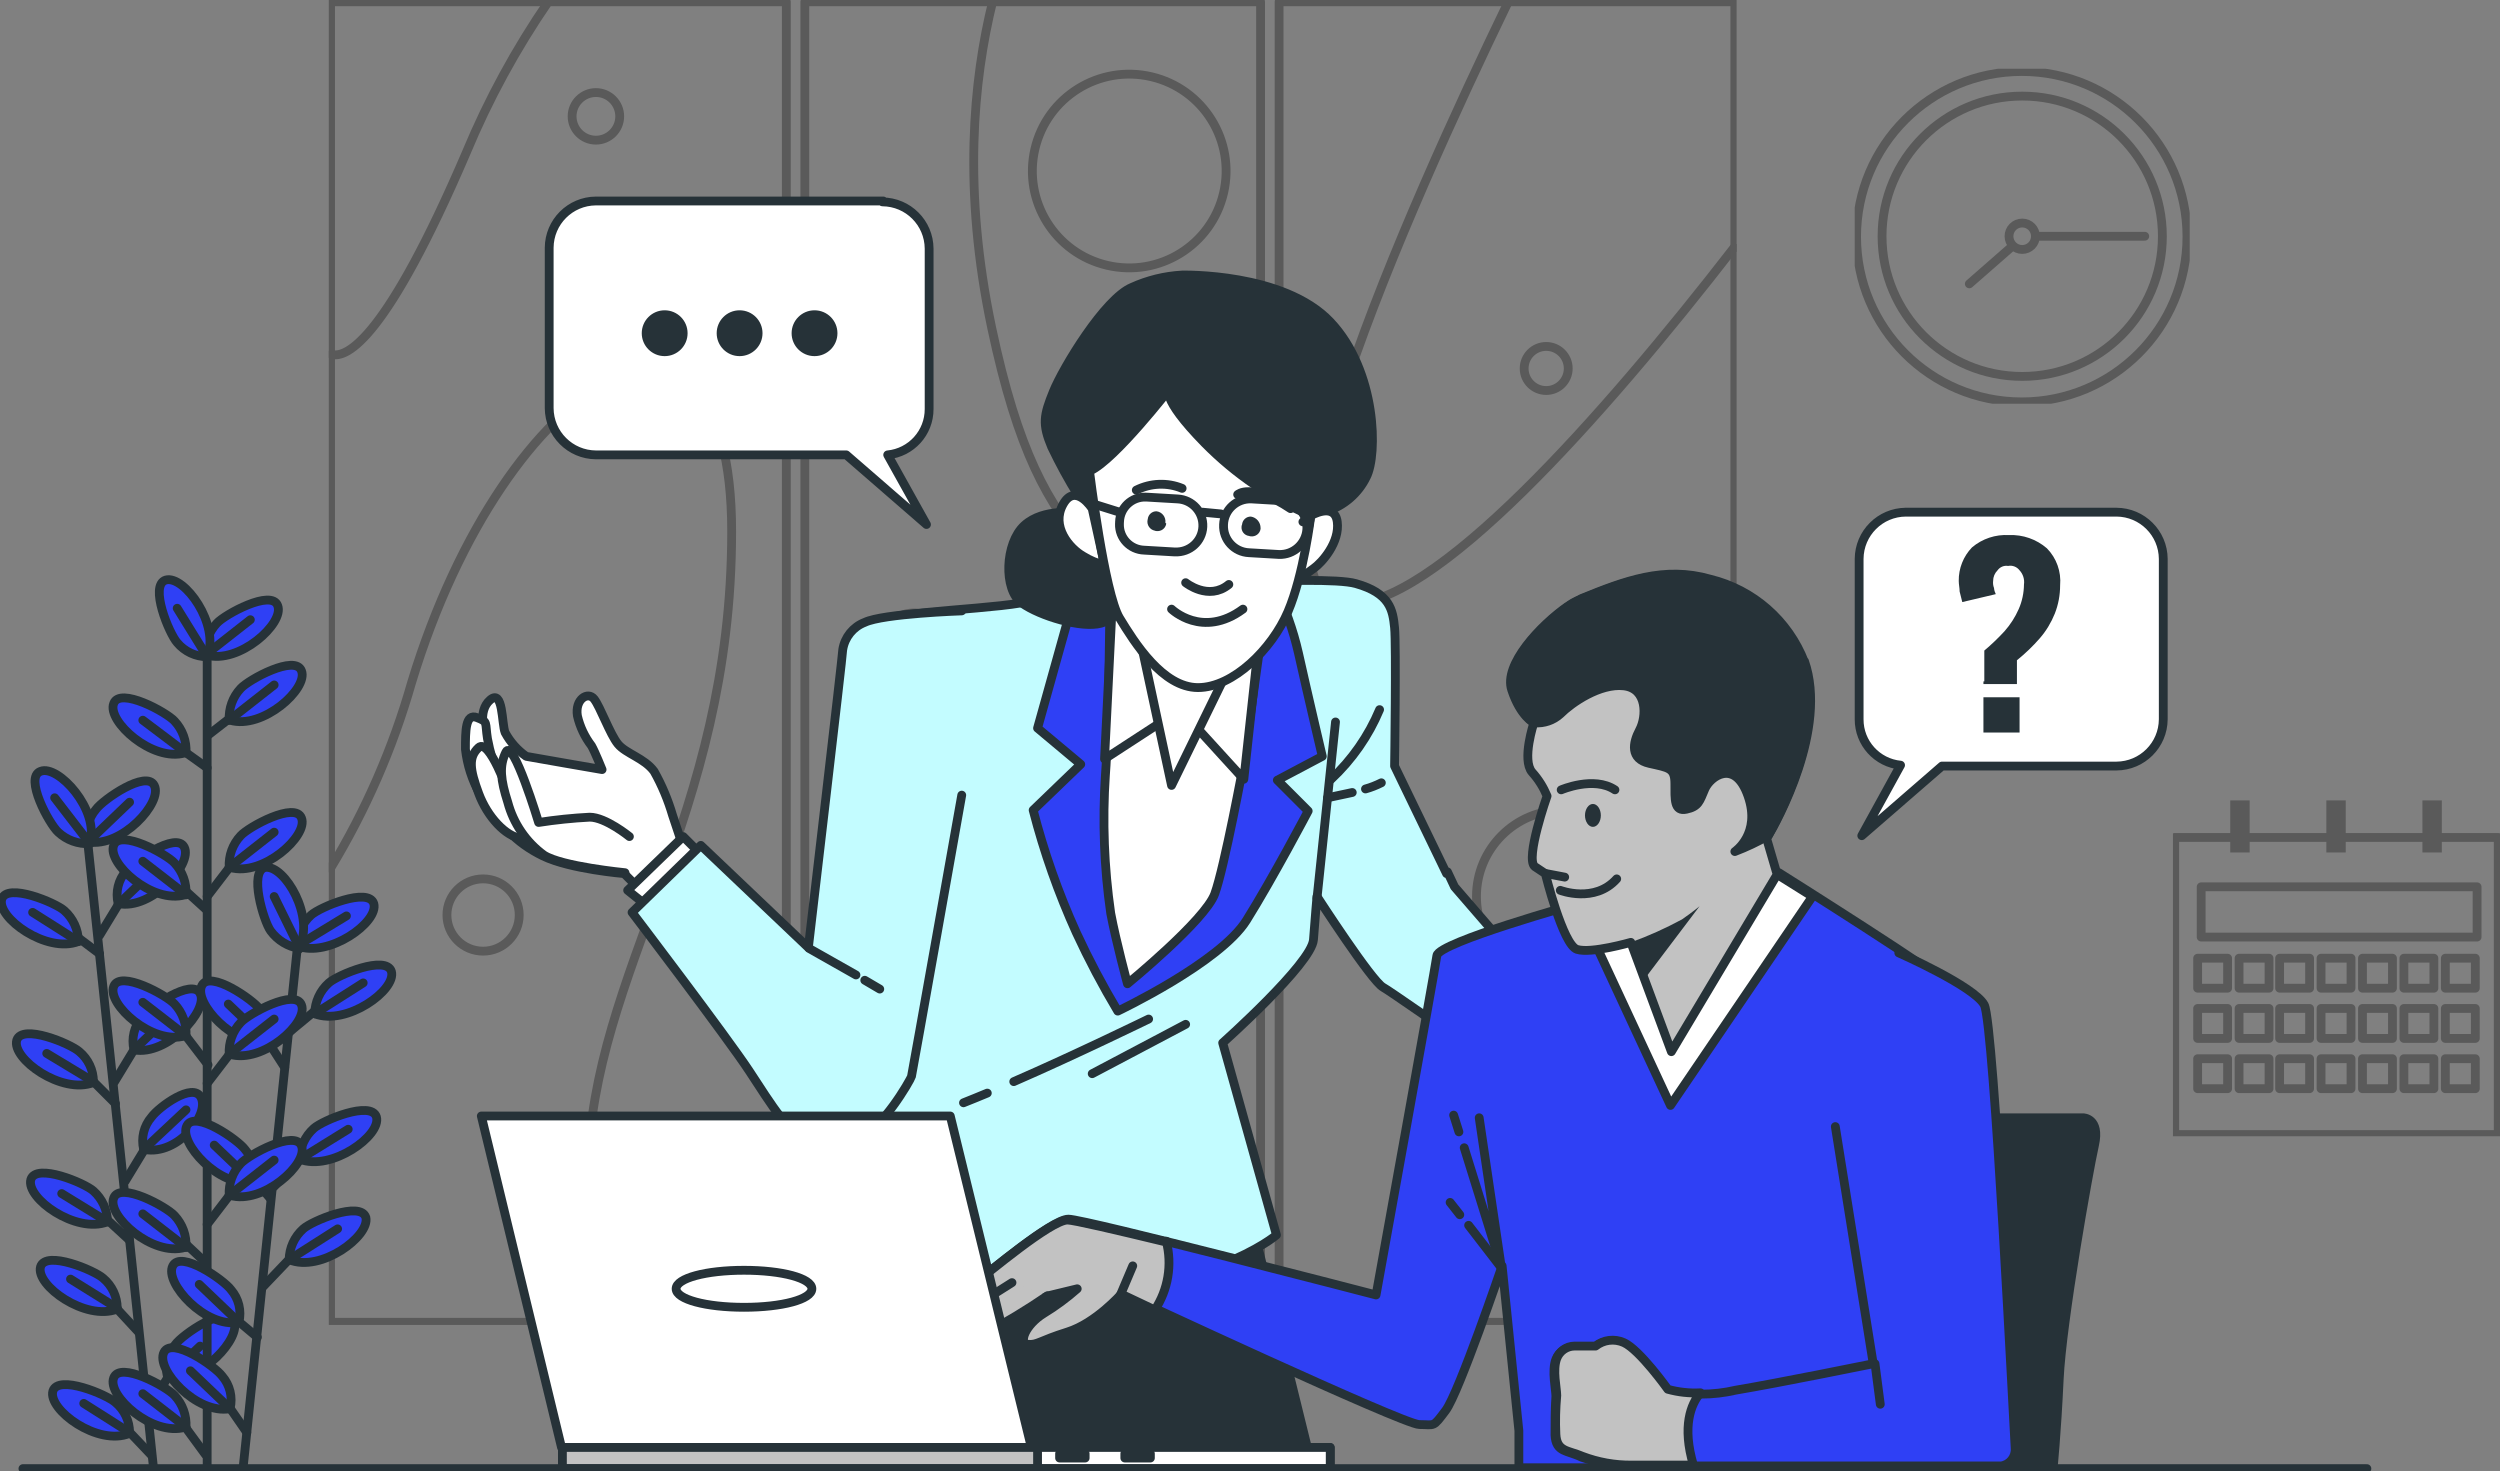 <svg xmlns="http://www.w3.org/2000/svg" xmlns:xlink="http://www.w3.org/1999/xlink" id="Ebene_2" data-name="Ebene 2" viewBox="0 0 283.6 166.9"><rect x="0" y="0" width="283.6" height="166.9" fill="#808080" stroke="none"/><defs><style>      .cls-1 {        clip-path: url(#clippath-6);      }      .cls-2 {        clip-path: url(#clippath-4);      }      .cls-3 {        fill: #c2c2c2;      }      .cls-4 {        fill: #263238;      }      .cls-5 {        fill: #fff;      }      .cls-6, .cls-7, .cls-8, .cls-9, .cls-10 {        fill: none;      }      .cls-11 {        clip-path: url(#clippath-1);      }      .cls-12 {        fill: #c3fcff;      }      .cls-7, .cls-8, .cls-9 {        stroke: #000;      }      .cls-7, .cls-8, .cls-9, .cls-10 {        stroke-linecap: round;        stroke-linejoin: round;      }      .cls-13 {        clip-path: url(#clippath-5);      }      .cls-14 {        clip-path: url(#clippath-3);      }      .cls-8 {        stroke-width: 1px;      }      .cls-15 {        opacity: .3;      }      .cls-9 {        stroke-width: 1px;      }      .cls-16 {        fill: #2f40f5;      }      .cls-17 {        clip-path: url(#clippath-2);      }      .cls-10 {        stroke: #263238;      }      .cls-18 {        clip-path: url(#clippath);      }    </style><clipPath id="clippath"><rect class="cls-6" width="283.6" height="166.9"></rect></clipPath><clipPath id="clippath-1"><rect class="cls-6" x="246.2" y="90.8" width="37.7" height="38.4"></rect></clipPath><clipPath id="clippath-2"><rect class="cls-6" x="246.5" y="90.8" width="37.1" height="38.1"></rect></clipPath><clipPath id="clippath-3"><rect class="cls-6" x="210.12" y="7.62" width="38.45" height="38.45"></rect></clipPath><clipPath id="clippath-4"><rect class="cls-6" x="210.4" y="7.8" width="38" height="38"></rect></clipPath><clipPath id="clippath-5"><rect class="cls-6" x="37" y="-.29" width="160.3" height="150.9"></rect></clipPath><clipPath id="clippath-6"><rect class="cls-6" x="37.3" width="159.7" height="150.3"></rect></clipPath></defs><g id="Ebene_2-2" data-name="Ebene 2"><g id="Gruppe_57" data-name="Gruppe 57"><g class="cls-18"><g id="Gruppe_56" data-name="Gruppe 56"><g id="Gruppe_45" data-name="Gruppe 45" class="cls-15"><g id="Gruppe_44" data-name="Gruppe 44"><g class="cls-11"><g id="Gruppe_43" data-name="Gruppe 43"><g id="Gruppe_42" data-name="Gruppe 42"><g class="cls-17"><g id="Gruppe_41" data-name="Gruppe 41"><rect id="Rechteck_152" data-name="Rechteck 152" class="cls-7" x="246.7" y="95" width="36.7" height="33.7"></rect><rect id="Rechteck_153" data-name="Rechteck 153" class="cls-7" x="249.3" y="108.7" width="3.4" height="3.4"></rect><rect id="Rechteck_154" data-name="Rechteck 154" class="cls-7" x="254" y="108.7" width="3.4" height="3.4"></rect><rect id="Rechteck_155" data-name="Rechteck 155" class="cls-7" x="258.6" y="108.7" width="3.4" height="3.4"></rect><rect id="Rechteck_156" data-name="Rechteck 156" class="cls-7" x="263.3" y="108.7" width="3.4" height="3.4"></rect><rect id="Rechteck_157" data-name="Rechteck 157" class="cls-7" x="268" y="108.7" width="3.4" height="3.4"></rect><rect id="Rechteck_158" data-name="Rechteck 158" class="cls-7" x="272.7" y="108.7" width="3.4" height="3.4"></rect><rect id="Rechteck_159" data-name="Rechteck 159" class="cls-7" x="277.4" y="108.7" width="3.4" height="3.4"></rect><rect id="Rechteck_160" data-name="Rechteck 160" class="cls-7" x="249.3" y="114.4" width="3.4" height="3.4"></rect><rect id="Rechteck_161" data-name="Rechteck 161" class="cls-7" x="254" y="114.4" width="3.4" height="3.4"></rect><rect id="Rechteck_162" data-name="Rechteck 162" class="cls-7" x="258.6" y="114.4" width="3.4" height="3.4"></rect><rect id="Rechteck_163" data-name="Rechteck 163" class="cls-7" x="263.3" y="114.4" width="3.4" height="3.4"></rect><rect id="Rechteck_164" data-name="Rechteck 164" class="cls-7" x="268" y="114.4" width="3.4" height="3.4"></rect><rect id="Rechteck_165" data-name="Rechteck 165" class="cls-7" x="272.7" y="114.4" width="3.4" height="3.4"></rect><rect id="Rechteck_166" data-name="Rechteck 166" class="cls-7" x="277.4" y="114.4" width="3.4" height="3.4"></rect><rect id="Rechteck_167" data-name="Rechteck 167" class="cls-7" x="249.3" y="120.1" width="3.4" height="3.4"></rect><rect id="Rechteck_168" data-name="Rechteck 168" class="cls-7" x="254" y="120.1" width="3.4" height="3.4"></rect><rect id="Rechteck_169" data-name="Rechteck 169" class="cls-7" x="258.6" y="120.1" width="3.4" height="3.4"></rect><rect id="Rechteck_170" data-name="Rechteck 170" class="cls-7" x="263.3" y="120.1" width="3.4" height="3.4"></rect><rect id="Rechteck_171" data-name="Rechteck 171" class="cls-7" x="268" y="120.1" width="3.4" height="3.4"></rect><rect id="Rechteck_172" data-name="Rechteck 172" class="cls-7" x="272.7" y="120.1" width="3.4" height="3.4"></rect><rect id="Rechteck_173" data-name="Rechteck 173" class="cls-7" x="277.4" y="120.1" width="3.4" height="3.4"></rect><rect id="Rechteck_174" data-name="Rechteck 174" x="253" y="90.8" width="2.2" height="5.9"></rect><rect id="Rechteck_175" data-name="Rechteck 175" x="263.9" y="90.8" width="2.2" height="5.9"></rect><rect id="Rechteck_176" data-name="Rechteck 176" x="274.8" y="90.8" width="2.2" height="5.9"></rect><rect id="Rechteck_177" data-name="Rechteck 177" class="cls-7" x="249.7" y="100.6" width="31.3" height="5.7"></rect></g></g></g></g></g></g></g><g id="Gruppe_50" data-name="Gruppe 50" class="cls-15"><g id="Gruppe_49" data-name="Gruppe 49"><g class="cls-14"><g id="Gruppe_48" data-name="Gruppe 48"><g id="Gruppe_47" data-name="Gruppe 47"><g class="cls-2"><g id="Gruppe_46" data-name="Gruppe 46"><circle id="Ellipse_2" data-name="Ellipse 2" class="cls-7" cx="229.35" cy="26.85" r="18.74"></circle><circle id="Ellipse_3" data-name="Ellipse 3" class="cls-9" cx="229.4" cy="26.8" r="15.9"></circle><circle id="Ellipse_4" data-name="Ellipse 4" class="cls-7" cx="229.4" cy="26.8" r="1.5"></circle><line id="Linie_7" data-name="Linie 7" class="cls-7" x1="228.2" y1="28" x2="223.4" y2="32.2"></line><line id="Linie_8" data-name="Linie 8" class="cls-7" x1="230.9" y1="26.8" x2="243.3" y2="26.8"></line></g></g></g></g></g></g></g><g id="Gruppe_55" data-name="Gruppe 55" class="cls-15"><g id="Gruppe_54" data-name="Gruppe 54"><g class="cls-13"><g id="Gruppe_53" data-name="Gruppe 53"><g id="Gruppe_52" data-name="Gruppe 52"><g class="cls-1"><g id="Gruppe_51" data-name="Gruppe 51"><path id="Pfad_741" data-name="Pfad 741" class="cls-7" d="M89.2,150h-51.7V.2h51.7v149.8ZM143,.2h-51.7v149.8h51.7V.2ZM196.8.2h-51.7v149.8h51.7V.2Z"></path><path id="Pfad_742" data-name="Pfad 742" class="cls-7" d="M37.6,40.2c1.8.5,6.3-1.9,15.3-22.9,2.5-6.01,5.62-11.74,9.3-17.1"></path><path id="Pfad_743" data-name="Pfad 743" class="cls-7" d="M145.1,84.9c3,3.9,6.4,8.5,10,14.2,10.26,15.92,18.53,33.05,24.6,51"></path><path id="Pfad_744" data-name="Pfad 744" class="cls-7" d="M112.6.2c-2.2,8.9-3.4,21.4-.1,37,5.9,27.8,13.6,24.7,30.5,45.1"></path><path id="Pfad_745" data-name="Pfad 745" class="cls-7" d="M37.5,98.5c4-6.59,7.09-13.69,9.2-21.1,10.7-35.2,36.3-49.7,36.3-17.1s-15.9,49.9-16.3,72.5c-.2,5.89.71,11.76,2.7,17.3"></path><path id="Pfad_746" data-name="Pfad 746" class="cls-7" d="M121.3,150c-5.3-24.1-6.6-49.7.4-52.1,7.3-2.4,14.5,30.9,18.2,52.1"></path><path id="Pfad_747" data-name="Pfad 747" class="cls-7" d="M171.1.2c-11.6,24-30.8,67.2-18.5,68.3,9.8.8,29.3-21.3,44.1-40.4"></path><path id="Pfad_748" data-name="Pfad 748" class="cls-7" d="M117.4,16.9c1.38-5.91,7.29-9.58,13.2-8.2,5.91,1.38,9.58,7.29,8.2,13.2-1.38,5.91-7.29,9.58-13.2,8.2-5.91-1.38-9.58-7.29-8.2-13.2Z"></path><circle id="Ellipse_5" data-name="Ellipse 5" class="cls-7" cx="175.4" cy="41.8" r="2.5"></circle><path id="Pfad_749" data-name="Pfad 749" class="cls-7" d="M54.8,99.7c2.26,0,4.1,1.84,4.1,4.1s-1.84,4.1-4.1,4.1-4.1-1.84-4.1-4.1h0c0-2.26,1.84-4.1,4.1-4.1Z"></path><path id="Pfad_750" data-name="Pfad 750" class="cls-7" d="M67.6,10.5c1.49,0,2.7,1.21,2.7,2.7s-1.21,2.7-2.7,2.7-2.7-1.21-2.7-2.7,1.21-2.7,2.7-2.7h0Z"></path><path id="Pfad_751" data-name="Pfad 751" class="cls-7" d="M102,69.9c2.11-.94,4.59,0,5.53,2.12.03.06.05.12.07.18.92,2.17-.1,4.67-2.27,5.59,0,0-.02,0-.03.01-2.11.94-4.59,0-5.53-2.12-.03-.06-.05-.12-.07-.18-.92-2.17.1-4.67,2.27-5.59,0,0,.02,0,.03-.01Z"></path><circle id="Ellipse_6" data-name="Ellipse 6" class="cls-8" cx="177.29" cy="101.7" r="9.8"></circle></g></g></g></g></g></g></g><path id="Pfad_752" data-name="Pfad 752" class="cls-5" d="M216.1,58.1h24c2.92.02,5.28,2.38,5.3,5.3v18.2c-.02,2.92-2.38,5.28-5.3,5.3h-19.8l-9.1,7.9,4.4-8c-2.67-.26-4.71-2.51-4.7-5.2v-18.2c.02-2.92,2.38-5.28,5.3-5.3"></path><path id="Pfad_753" data-name="Pfad 753" class="cls-10" d="M216.1,58.1h24c2.92.02,5.28,2.38,5.3,5.3v18.2c-.02,2.92-2.38,5.28-5.3,5.3h-19.8l-9.1,7.9,4.4-8c-2.67-.26-4.71-2.51-4.7-5.2v-18.2c.02-2.92,2.38-5.28,5.3-5.3h-.1Z"></path><path id="Pfad_754" data-name="Pfad 754" class="cls-4" d="M225.1,77.3v-3.5c.81-.68,1.58-1.42,2.3-2.2.66-.75,1.2-1.59,1.6-2.5.39-.88.59-1.84.6-2.8.08-.58-.1-1.17-.5-1.6-.3-.4-.81-.6-1.3-.5-.46-.08-.93.12-1.2.5-.32.32-.5.75-.5,1.2-.03.27,0,.55.1.8.02.24.09.48.2.7l-3.8.9-.3-1.2c0-.4-.1-.8-.1-1.2-.02-1.41.52-2.78,1.5-3.8,1.17-.99,2.67-1.49,4.2-1.4,1.57-.07,3.11.47,4.3,1.5,1.09,1.11,1.64,2.65,1.5,4.2,0,1.1-.2,2.18-.6,3.2-.41,1.02-.98,1.97-1.7,2.8-.79.91-1.66,1.74-2.6,2.5v2.7h-3.8v-.3h.1ZM225,83.1v-4h4.1v4h-4.1Z"></path><path id="Pfad_755" data-name="Pfad 755" class="cls-5" d="M100.2,22.8h-32.6c-2.92.02-5.28,2.38-5.3,5.3v18.2c.02,2.92,2.38,5.28,5.3,5.3h28.4l9.1,7.9-4.4-7.9c2.67-.26,4.71-2.51,4.7-5.2v-18.2c-.02-2.92-2.38-5.28-5.3-5.3"></path><path id="Pfad_756" data-name="Pfad 756" class="cls-10" d="M100.2,22.8h-32.6c-2.92.02-5.28,2.38-5.3,5.3v18.2c.02,2.92,2.38,5.28,5.3,5.3h28.4l9.1,7.9-4.4-7.9c2.67-.26,4.71-2.51,4.7-5.2v-18.2c-.02-2.92-2.38-5.28-5.3-5.3l.1-.1Z"></path><path id="Pfad_757" data-name="Pfad 757" class="cls-4" d="M77.5,37.8c0-1.16-.94-2.09-2.1-2.1-1.16,0-2.1.94-2.1,2.1s.94,2.1,2.1,2.1c1.16,0,2.09-.94,2.1-2.1"></path><path id="Pfad_758" data-name="Pfad 758" class="cls-10" d="M75.4,35.7c1.16,0,2.1.94,2.1,2.1s-.94,2.1-2.1,2.1-2.1-.94-2.1-2.1h0c0-1.16.94-2.1,2.1-2.1Z"></path><path id="Pfad_759" data-name="Pfad 759" class="cls-4" d="M86,37.8c0-1.16-.94-2.09-2.1-2.1-1.16,0-2.1.94-2.1,2.1s.94,2.1,2.1,2.1c1.16,0,2.09-.94,2.1-2.1"></path><path id="Pfad_760" data-name="Pfad 760" class="cls-10" d="M83.9,35.7c1.16,0,2.1.94,2.1,2.1s-.94,2.1-2.1,2.1-2.1-.94-2.1-2.1h0c0-1.16.94-2.1,2.1-2.1Z"></path><path id="Pfad_761" data-name="Pfad 761" class="cls-4" d="M94.5,37.8c0-1.16-.94-2.09-2.1-2.1-1.16,0-2.1.94-2.1,2.1s.94,2.1,2.1,2.1c1.16,0,2.09-.94,2.1-2.1"></path><path id="Pfad_762" data-name="Pfad 762" class="cls-10" d="M92.4,35.7c1.16,0,2.1.94,2.1,2.1s-.94,2.1-2.1,2.1-2.1-.94-2.1-2.1h0c0-1.16.94-2.1,2.1-2.1Z"></path><line id="Linie_9" data-name="Linie 9" class="cls-10" x1="10" y1="96" x2="17.4" y2="166.4"></line><line id="Linie_10" data-name="Linie 10" class="cls-10" x1="17.2" y1="165.1" x2="13.5" y2="161.2"></line><path id="Pfad_763" data-name="Pfad 763" class="cls-16" d="M14.7,162.5c0-1.31-.59-2.56-1.6-3.4-1-.9-6.5-3.2-7.1-1.3-.6,2.1,5.1,6.3,8.7,4.8"></path><path id="Pfad_764" data-name="Pfad 764" class="cls-10" d="M14.7,162.5c0-1.31-.59-2.56-1.6-3.4-1-.9-6.5-3.2-7.1-1.3-.6,2.1,5.1,6.3,8.7,4.8v-.1Z"></path><line id="Linie_11" data-name="Linie 11" class="cls-10" x1="14.7" y1="162.5" x2="9.5" y2="159.2"></line><line id="Linie_12" data-name="Linie 12" class="cls-10" x1="14.7" y1="140.7" x2="11" y2="137.3"></line><path id="Pfad_765" data-name="Pfad 765" class="cls-16" d="M12.2,138.6c-.02-1.34-.6-2.61-1.6-3.5-1-.9-6.5-3.2-7.1-1.3-.6,2.1,5.1,6.2,8.7,4.8"></path><path id="Pfad_766" data-name="Pfad 766" class="cls-10" d="M12.2,138.6c-.02-1.34-.6-2.61-1.6-3.5-1-.9-6.5-3.2-7.1-1.3-.6,2.1,5.1,6.2,8.7,4.8Z"></path><line id="Linie_13" data-name="Linie 13" class="cls-10" x1="12.2" y1="138.6" x2="7" y2="135.4"></line><line id="Linie_14" data-name="Linie 14" class="cls-10" x1="15.7" y1="151.1" x2="12" y2="147.1"></line><path id="Pfad_767" data-name="Pfad 767" class="cls-16" d="M13.3,148.4c0-1.31-.59-2.56-1.6-3.4-1-.9-6.5-3.2-7.1-1.3-.6,2.1,5.1,6.2,8.7,4.8"></path><path id="Pfad_768" data-name="Pfad 768" class="cls-10" d="M13.3,148.4c0-1.31-.59-2.56-1.6-3.4-1-.9-6.5-3.2-7.1-1.3-.6,2.1,5.1,6.2,8.7,4.8v-.1Z"></path><line id="Linie_15" data-name="Linie 15" class="cls-10" x1="13.3" y1="148.4" x2="8" y2="145.1"></line><line id="Linie_16" data-name="Linie 16" class="cls-10" x1="13.1" y1="125.2" x2="9.3" y2="121.4"></line><path id="Pfad_769" data-name="Pfad 769" class="cls-16" d="M10.6,122.7c0-1.31-.59-2.56-1.6-3.4-1-.9-6.5-3.2-7.1-1.3-.6,2.1,5.1,6.2,8.7,4.8"></path><path id="Pfad_770" data-name="Pfad 770" class="cls-10" d="M10.6,122.7c0-1.31-.59-2.56-1.6-3.4-1-.9-6.5-3.2-7.1-1.3-.6,2.1,5.1,6.2,8.7,4.8v-.1Z"></path><line id="Linie_17" data-name="Linie 17" class="cls-10" x1="10.6" y1="122.7" x2="5.3" y2="119.5"></line><line id="Linie_18" data-name="Linie 18" class="cls-10" x1="11.3" y1="108.2" x2="7.7" y2="105.5"></line><path id="Pfad_771" data-name="Pfad 771" class="cls-16" d="M8.9,106.8c-.02-1.34-.6-2.61-1.6-3.5-1-.9-6.5-3.2-7.1-1.3-.6,2.1,5.1,6.2,8.7,4.8"></path><path id="Pfad_772" data-name="Pfad 772" class="cls-10" d="M8.9,106.8c-.02-1.34-.6-2.61-1.6-3.5-1-.9-6.5-3.2-7.1-1.3-.6,2.1,5.1,6.2,8.7,4.8Z"></path><line id="Linie_19" data-name="Linie 19" class="cls-10" x1="8.9" y1="106.8" x2="3.7" y2="103.5"></line><line id="Linie_20" data-name="Linie 20" class="cls-10" x1="16.9" y1="159.7" x2="20" y2="154.7"></line><path id="Pfad_773" data-name="Pfad 773" class="cls-16" d="M19,156.2c-.32-1.31.02-2.69.9-3.7.8-1.1,5.7-4.5,6.6-2.7,1,1.9-3.7,7.1-7.5,6.4"></path><path id="Pfad_774" data-name="Pfad 774" class="cls-10" d="M19,156.2c-.32-1.31.02-2.69.9-3.7.8-1.1,5.7-4.5,6.6-2.7,1,1.9-3.7,7.1-7.5,6.4Z"></path><line id="Linie_21" data-name="Linie 21" class="cls-10" x1="19" y1="156.2" x2="22.7" y2="152.7"></line><line id="Linie_22" data-name="Linie 22" class="cls-10" x1="14.2" y1="134" x2="17.3" y2="128.9"></line><path id="Pfad_775" data-name="Pfad 775" class="cls-16" d="M16.3,130.4c-.32-1.31.02-2.69.9-3.7.8-1.1,4.7-4,5.6-2.2,1,1.9-2.6,6.6-6.4,5.9"></path><path id="Pfad_776" data-name="Pfad 776" class="cls-10" d="M16.3,130.4c-.32-1.31.02-2.69.9-3.7.8-1.1,4.7-4,5.6-2.2,1,1.9-2.6,6.6-6.4,5.9h-.1Z"></path><line id="Linie_23" data-name="Linie 23" class="cls-10" x1="16.3" y1="130.4" x2="21.1" y2="125.9"></line><line id="Linie_24" data-name="Linie 24" class="cls-10" x1="13" y1="122.7" x2="16.1" y2="117.6"></line><path id="Pfad_777" data-name="Pfad 777" class="cls-16" d="M15.2,119.1c-.32-1.31.02-2.69.9-3.7.8-1.1,5.7-4.5,6.6-2.7,1,1.9-3.7,7.1-7.5,6.4"></path><path id="Pfad_778" data-name="Pfad 778" class="cls-10" d="M15.2,119.1c-.32-1.31.02-2.69.9-3.7.8-1.1,5.7-4.5,6.6-2.7,1,1.9-3.7,7.1-7.5,6.4Z"></path><line id="Linie_25" data-name="Linie 25" class="cls-10" x1="15.2" y1="119.1" x2="19.9" y2="114.6"></line><line id="Linie_26" data-name="Linie 26" class="cls-10" x1="11.3" y1="106.1" x2="14.4" y2="101"></line><path id="Pfad_779" data-name="Pfad 779" class="cls-16" d="M13.4,102.5c-.32-1.31.02-2.69.9-3.7.8-1.1,5.7-4.5,6.6-2.7,1,1.9-3.7,7.2-7.5,6.4"></path><path id="Pfad_780" data-name="Pfad 780" class="cls-10" d="M13.4,102.5c-.32-1.31.02-2.69.9-3.7.8-1.1,5.7-4.5,6.6-2.7,1,1.9-3.7,7.2-7.5,6.4Z"></path><line id="Linie_27" data-name="Linie 27" class="cls-10" x1="13.4" y1="102.6" x2="18.1" y2="98.1"></line><path id="Pfad_781" data-name="Pfad 781" class="cls-16" d="M10,95.5c-.32-1.31.02-2.69.9-3.7.8-1.1,5.7-4.5,6.6-2.7,1,1.9-3.7,7.1-7.5,6.4"></path><path id="Pfad_782" data-name="Pfad 782" class="cls-10" d="M10,95.5c-.32-1.31.02-2.69.9-3.7.8-1.1,5.7-4.5,6.6-2.7,1,1.9-3.7,7.1-7.5,6.4Z"></path><line id="Linie_28" data-name="Linie 28" class="cls-10" x1="10" y1="95.5" x2="14.7" y2="91"></line><path id="Pfad_783" data-name="Pfad 783" class="cls-16" d="M10.2,95.7c-1.33.08-2.63-.39-3.6-1.3-1-.9-3.9-6.2-2-6.9,2-.8,6.7,4.4,5.6,8.1"></path><path id="Pfad_784" data-name="Pfad 784" class="cls-10" d="M10.2,95.7c-1.33.08-2.63-.39-3.6-1.3-1-.9-3.9-6.2-2-6.9,2-.8,6.7,4.4,5.6,8.1v.1Z"></path><line id="Linie_29" data-name="Linie 29" class="cls-10" x1="10.2" y1="95.7" x2="6.2" y2="90.5"></line><line id="Linie_30" data-name="Linie 30" class="cls-10" x1="23.5" y1="72.8" x2="23.5" y2="166.6"></line><line id="Linie_31" data-name="Linie 31" class="cls-10" x1="33.7" y1="107.8" x2="27.6" y2="166.3"></line><line id="Linie_32" data-name="Linie 32" class="cls-10" x1="29.2" y1="151.7" x2="26.1" y2="149.1"></line><path id="Pfad_785" data-name="Pfad 785" class="cls-16" d="M27.1,150c.32-1.31-.02-2.69-.9-3.7-.8-1.1-5.7-4.5-6.6-2.7-1,1.9,3.7,7.1,7.5,6.4"></path><path id="Pfad_786" data-name="Pfad 786" class="cls-10" d="M27.1,150c.32-1.31-.02-2.69-.9-3.7-.8-1.1-5.7-4.5-6.6-2.7-1,1.9,3.7,7.1,7.5,6.4Z"></path><line id="Linie_33" data-name="Linie 33" class="cls-10" x1="27.1" y1="150" x2="22.6" y2="145.7"></line><line id="Linie_34" data-name="Linie 34" class="cls-10" x1="28" y1="162.5" x2="25.1" y2="158.3"></line><path id="Pfad_787" data-name="Pfad 787" class="cls-16" d="M26.1,159.8c.32-1.31-.02-2.69-.9-3.7-.8-1.1-5.7-4.5-6.6-2.7-1,1.9,3.7,7.1,7.5,6.4"></path><path id="Pfad_788" data-name="Pfad 788" class="cls-10" d="M26.1,159.8c.32-1.31-.02-2.69-.9-3.7-.8-1.1-5.7-4.5-6.6-2.7-1,1.9,3.7,7.1,7.5,6.4Z"></path><line id="Linie_35" data-name="Linie 35" class="cls-10" x1="26.1" y1="159.8" x2="21.6" y2="155.5"></line><line id="Linie_36" data-name="Linie 36" class="cls-10" x1="30.7" y1="136" x2="27.8" y2="132.6"></line><path id="Pfad_789" data-name="Pfad 789" class="cls-16" d="M28.7,134.1c.32-1.31-.02-2.69-.9-3.7-.8-1.1-5.7-4.5-6.6-2.7-1,1.9,3.7,7.1,7.5,6.4"></path><path id="Pfad_790" data-name="Pfad 790" class="cls-10" d="M28.7,134.1c.32-1.31-.02-2.69-.9-3.7-.8-1.1-5.7-4.5-6.6-2.7-1,1.9,3.7,7.1,7.5,6.4Z"></path><line id="Linie_37" data-name="Linie 37" class="cls-10" x1="28.7" y1="134.1" x2="24.3" y2="129.9"></line><line id="Linie_38" data-name="Linie 38" class="cls-10" x1="32.3" y1="121.1" x2="29.4" y2="116.6"></line><path id="Pfad_791" data-name="Pfad 791" class="cls-16" d="M30.4,118.2c.32-1.31-.02-2.69-.9-3.7-.8-1.1-5.7-4.5-6.6-2.7-1,1.9,3.7,7.1,7.5,6.4"></path><path id="Pfad_792" data-name="Pfad 792" class="cls-10" d="M30.4,118.2c.32-1.31-.02-2.69-.9-3.7-.8-1.1-5.7-4.5-6.6-2.7-1,1.9,3.7,7.1,7.5,6.4Z"></path><line id="Linie_39" data-name="Linie 39" class="cls-10" x1="30.4" y1="118.2" x2="25.9" y2="113.9"></line><line id="Linie_40" data-name="Linie 40" class="cls-10" x1="29.9" y1="145.9" x2="34" y2="141.6"></line><path id="Pfad_793" data-name="Pfad 793" class="cls-16" d="M32.8,142.9c.02-1.34.6-2.61,1.6-3.5,1-.9,6.5-3.2,7.1-1.3.5,2.1-5.1,6.3-8.7,4.8"></path><path id="Pfad_794" data-name="Pfad 794" class="cls-10" d="M32.8,142.9c.02-1.34.6-2.61,1.6-3.5,1-.9,6.5-3.2,7.1-1.3.5,2.1-5.1,6.3-8.7,4.8Z"></path><line id="Linie_41" data-name="Linie 41" class="cls-10" x1="32.8" y1="142.9" x2="38.3" y2="139.4"></line><line id="Linie_42" data-name="Linie 42" class="cls-10" x1="31.1" y1="134.6" x2="35.2" y2="130.3"></line><path id="Pfad_795" data-name="Pfad 795" class="cls-16" d="M34,131.5c.02-1.34.6-2.61,1.6-3.5,1-.9,6.5-3.2,7.1-1.3.6,2.1-5.1,6.2-8.7,4.8"></path><path id="Pfad_796" data-name="Pfad 796" class="cls-10" d="M34,131.5c.02-1.34.6-2.61,1.6-3.5,1-.9,6.5-3.2,7.1-1.3.6,2.1-5.1,6.2-8.7,4.8Z"></path><line id="Linie_43" data-name="Linie 43" class="cls-10" x1="34" y1="131.5" x2="39.5" y2="128.1"></line><line id="Linie_44" data-name="Linie 44" class="cls-10" x1="32.8" y1="117.1" x2="36.9" y2="113.7"></line><path id="Pfad_797" data-name="Pfad 797" class="cls-16" d="M35.7,115c.02-1.34.6-2.61,1.6-3.5,1-.9,6.5-3.2,7.1-1.3.6,2.1-5.1,6.2-8.7,4.8"></path><path id="Pfad_798" data-name="Pfad 798" class="cls-10" d="M35.7,115c.02-1.34.6-2.61,1.6-3.5,1-.9,6.5-3.2,7.1-1.3.6,2.1-5.1,6.2-8.7,4.8Z"></path><line id="Linie_45" data-name="Linie 45" class="cls-10" x1="35.7" y1="115" x2="41.2" y2="111.5"></line><path id="Pfad_799" data-name="Pfad 799" class="cls-16" d="M33.7,107.3c.02-1.34.6-2.61,1.6-3.5,1-.9,6.5-3.2,7.1-1.3.6,2.1-5.1,6.2-8.7,4.8"></path><path id="Pfad_800" data-name="Pfad 800" class="cls-10" d="M33.7,107.3c.02-1.34.6-2.61,1.6-3.5,1-.9,6.5-3.2,7.1-1.3.6,2.1-5.1,6.2-8.7,4.8Z"></path><line id="Linie_46" data-name="Linie 46" class="cls-10" x1="33.7" y1="107.3" x2="39.3" y2="103.9"></line><path id="Pfad_801" data-name="Pfad 801" class="cls-16" d="M34,107.6c-1.32-.2-2.51-.92-3.3-2-.8-1.1-2.5-6.8-.6-7.2,2.2-.3,5.7,5.7,3.8,9.1"></path><path id="Pfad_802" data-name="Pfad 802" class="cls-10" d="M34,107.6c-1.32-.2-2.51-.92-3.3-2-.8-1.1-2.5-6.8-.6-7.2,2.2-.3,5.7,5.7,3.8,9.1l.1.1Z"></path><line id="Linie_47" data-name="Linie 47" class="cls-10" x1="34" y1="107.6" x2="31.1" y2="101.7"></line><line id="Linie_48" data-name="Linie 48" class="cls-10" x1="23.3" y1="165" x2="20" y2="160.5"></line><path id="Pfad_803" data-name="Pfad 803" class="cls-16" d="M21.1,161.9c.08-1.33-.39-2.63-1.3-3.6-.9-1-6.2-3.9-6.9-2-.8,2,4.4,6.7,8.1,5.6"></path><path id="Pfad_804" data-name="Pfad 804" class="cls-10" d="M21.1,161.9c.08-1.33-.39-2.63-1.3-3.6-.9-1-6.2-3.9-6.9-2-.8,2,4.4,6.7,8.1,5.6h.1Z"></path><line id="Linie_49" data-name="Linie 49" class="cls-10" x1="21.1" y1="161.9" x2="16.2" y2="158.1"></line><line id="Linie_50" data-name="Linie 50" class="cls-10" x1="23.4" y1="143.3" x2="20" y2="140.1"></line><path id="Pfad_805" data-name="Pfad 805" class="cls-16" d="M21.1,141.5c.08-1.33-.39-2.63-1.3-3.6-.9-1-6.2-3.9-6.9-2-.8,2,4.4,6.7,8.1,5.6"></path><path id="Pfad_806" data-name="Pfad 806" class="cls-10" d="M21.1,141.5c.08-1.33-.39-2.63-1.3-3.6-.9-1-6.2-3.9-6.9-2-.8,2,4.4,6.7,8.1,5.6h.1Z"></path><line id="Linie_51" data-name="Linie 51" class="cls-10" x1="21.1" y1="141.5" x2="16.2" y2="137.7"></line><line id="Linie_52" data-name="Linie 52" class="cls-10" x1="23.6" y1="120.8" x2="20" y2="116.1"></line><path id="Pfad_807" data-name="Pfad 807" class="cls-16" d="M21.1,117.5c.08-1.33-.39-2.63-1.3-3.6-.9-1-6.2-3.9-6.9-2-.8,2,4.4,6.7,8.1,5.6"></path><path id="Pfad_808" data-name="Pfad 808" class="cls-10" d="M21.1,117.5c.08-1.33-.39-2.63-1.3-3.6-.9-1-6.2-3.9-6.9-2-.8,2,4.4,6.7,8.1,5.6h.1Z"></path><line id="Linie_53" data-name="Linie 53" class="cls-10" x1="21.1" y1="117.5" x2="16.2" y2="113.7"></line><line id="Linie_54" data-name="Linie 54" class="cls-10" x1="23.3" y1="103.1" x2="20" y2="100.1"></line><path id="Pfad_809" data-name="Pfad 809" class="cls-16" d="M21.1,101.5c.08-1.33-.39-2.63-1.3-3.6-.9-1-6.2-3.9-6.9-2-.8,2,4.4,6.7,8.1,5.6"></path><path id="Pfad_810" data-name="Pfad 810" class="cls-10" d="M21.1,101.5c.08-1.33-.39-2.63-1.3-3.6-.9-1-6.2-3.9-6.9-2-.8,2,4.4,6.7,8.1,5.6h.1Z"></path><line id="Linie_55" data-name="Linie 55" class="cls-10" x1="21.1" y1="101.5" x2="16.2" y2="97.7"></line><line id="Linie_56" data-name="Linie 56" class="cls-10" x1="23.5" y1="87.1" x2="20" y2="84.6"></line><path id="Pfad_811" data-name="Pfad 811" class="cls-16" d="M21.1,85.4c.08-1.33-.39-2.63-1.3-3.6-.9-1-6.2-3.9-6.9-2-.8,2,4.4,6.7,8.1,5.6"></path><path id="Pfad_812" data-name="Pfad 812" class="cls-10" d="M21.1,85.4c.08-1.33-.39-2.63-1.3-3.6-.9-1-6.2-3.9-6.9-2-.8,2,4.4,6.7,8.1,5.6h.1Z"></path><line id="Linie_57" data-name="Linie 57" class="cls-10" x1="21.1" y1="85.4" x2="16.2" y2="81.7"></line><line id="Linie_58" data-name="Linie 58" class="cls-10" x1="23.5" y1="138.9" x2="27.1" y2="134.2"></line><path id="Pfad_813" data-name="Pfad 813" class="cls-16" d="M26,135.6c-.08-1.33.39-2.63,1.3-3.6.9-1,6.2-3.9,6.9-2,.8,2-4.4,6.7-8.1,5.6"></path><path id="Pfad_814" data-name="Pfad 814" class="cls-10" d="M26,135.6c-.08-1.33.39-2.63,1.3-3.6.9-1,6.2-3.9,6.9-2,.8,2-4.4,6.7-8.1,5.6h-.1Z"></path><line id="Linie_59" data-name="Linie 59" class="cls-10" x1="26" y1="135.6" x2="31.1" y2="131.6"></line><line id="Linie_60" data-name="Linie 60" class="cls-10" x1="23.5" y1="122.9" x2="27.1" y2="118.2"></line><path id="Pfad_815" data-name="Pfad 815" class="cls-16" d="M26,119.6c-.08-1.33.39-2.63,1.3-3.6.9-1,6.2-3.9,6.9-2,.8,2-4.4,6.7-8.1,5.6"></path><path id="Pfad_816" data-name="Pfad 816" class="cls-10" d="M26,119.6c-.08-1.33.39-2.63,1.3-3.6.9-1,6.2-3.9,6.9-2,.8,2-4.4,6.7-8.1,5.6h-.1Z"></path><line id="Linie_61" data-name="Linie 61" class="cls-10" x1="26" y1="119.6" x2="31.1" y2="115.6"></line><line id="Linie_62" data-name="Linie 62" class="cls-10" x1="23.5" y1="101.7" x2="27.1" y2="97"></line><path id="Pfad_817" data-name="Pfad 817" class="cls-16" d="M26,98.4c-.08-1.33.39-2.63,1.3-3.6.9-1,6.2-3.9,6.9-2,.8,2-4.4,6.7-8.1,5.6"></path><path id="Pfad_818" data-name="Pfad 818" class="cls-10" d="M26,98.4c-.08-1.33.39-2.63,1.3-3.6.9-1,6.2-3.9,6.9-2,.8,2-4.4,6.7-8.1,5.6h-.1Z"></path><line id="Linie_63" data-name="Linie 63" class="cls-10" x1="26" y1="98.4" x2="31.1" y2="94.4"></line><line id="Linie_64" data-name="Linie 64" class="cls-10" x1="23.6" y1="83.4" x2="27.2" y2="80.6"></line><path id="Pfad_819" data-name="Pfad 819" class="cls-16" d="M26,81.7c-.07-1.33.39-2.63,1.3-3.6.9-1,6.2-3.9,6.9-2,.8,2-4.4,6.7-8.1,5.6"></path><path id="Pfad_820" data-name="Pfad 820" class="cls-10" d="M26,81.7c-.07-1.33.39-2.63,1.3-3.6.9-1,6.2-3.9,6.9-2,.8,2-4.4,6.7-8.1,5.6h-.1Z"></path><line id="Linie_65" data-name="Linie 65" class="cls-10" x1="26" y1="81.7" x2="31.1" y2="77.7"></line><path id="Pfad_821" data-name="Pfad 821" class="cls-16" d="M23.3,74.3c-.08-1.33.39-2.63,1.3-3.6.9-1,6.2-3.9,6.9-2,.8,2-4.4,6.7-8.1,5.6"></path><path id="Pfad_822" data-name="Pfad 822" class="cls-10" d="M23.3,74.3c-.08-1.33.39-2.63,1.3-3.6.9-1,6.2-3.9,6.9-2,.8,2-4.4,6.7-8.1,5.6h-.1Z"></path><line id="Linie_66" data-name="Linie 66" class="cls-10" x1="23.3" y1="74.3" x2="28.4" y2="70.3"></line><path id="Pfad_823" data-name="Pfad 823" class="cls-16" d="M23.5,74.5c-1.31,0-2.56-.59-3.4-1.6-.9-1-3.2-6.5-1.3-7.1,2.1-.6,6.2,5.1,4.8,8.7"></path><path id="Pfad_824" data-name="Pfad 824" class="cls-10" d="M23.5,74.5c-1.31,0-2.56-.59-3.4-1.6-.9-1-3.2-6.5-1.3-7.1,2.1-.6,6.2,5.1,4.7,8.7Z"></path><line id="Linie_67" data-name="Linie 67" class="cls-10" x1="23.5" y1="74.5" x2="20.1" y2="69"></line><path id="Pfad_825" data-name="Pfad 825" class="cls-4" d="M148.9,166.6l-7-28.4-54.2.4c-2.8,4.8-8.9,20.9-11.5,28h72.7Z"></path><path id="Pfad_826" data-name="Pfad 826" class="cls-10" d="M148.9,166.6l-7-28.4-54.2.4c-2.8,4.8-8.9,20.9-11.5,28h72.7Z"></path><path id="Pfad_827" data-name="Pfad 827" class="cls-5" d="M183.8,124.1l4.2.7s8.5-.6,9.3-.6,5.8,4.2,5.8,4.2h-8.7s-6.2,1.7-8.3,1.7-4.7-2.5-4.7-2.5l2.5-3.4h-.1v-.1Z"></path><path id="Pfad_828" data-name="Pfad 828" class="cls-10" d="M183.8,124.1l4.2.7s8.5-.6,9.3-.6,5.8,4.2,5.8,4.2h-8.7s-6.2,1.7-8.3,1.7-4.7-2.5-4.7-2.5l2.5-3.4h-.1v-.1Z"></path><path id="Pfad_829" data-name="Pfad 829" class="cls-5" d="M185.5,126.8s7.7.2,8.5,0,2.6-1.2,2.6,0-1.2.7-2.3,1.4c-.63.43-1.3.79-2,1.1-1.02.3-2.05.53-3.1.7-1.06.2-2.14.2-3.2,0-.85-.07-1.68-.34-2.4-.8"></path><path id="Pfad_830" data-name="Pfad 830" class="cls-10" d="M185.5,126.8s7.7.2,8.5,0,2.6-1.2,2.6,0-1.2.7-2.3,1.4c-.63.43-1.3.79-2,1.1-1.02.3-2.05.53-3.1.7-1.06.2-2.14.2-3.2,0-.85-.07-1.68-.34-2.4-.8"></path><path id="Pfad_831" data-name="Pfad 831" class="cls-12" d="M164.1,99.1l-5.9-12.2s.2-13.7,0-15.7-.5-3.9-4.4-5-26.6.7-26.6.7c0,0-6.1.6-11.4,1.5s-17.2,1-17.8,2.9-3.4,44.4-3.4,44.4l-11.1,25s10.4,8.6,32.1,7.3c21.7-1.3,29.2-7.9,29.2-7.9l-6.1-21.8s10.1-9,10.3-11.7.4-4.9.4-4.9c0,0,6.2,9.6,7.5,10.3s24.7,17.2,24.7,17.2l3.2-5.7-19.8-22.9-.8-1.7"></path><path id="Pfad_832" data-name="Pfad 832" class="cls-10" d="M164.1,99.1l-5.9-12.2s.2-13.7,0-15.7-.5-3.9-4.4-5-26.6.7-26.6.7c0,0-6.1.6-11.4,1.5s-17.2,1-17.8,2.9-3.4,44.4-3.4,44.4l-11.1,25s10.4,8.6,32.1,7.3c21.7-1.3,29.2-7.9,29.2-7.9l-6.1-21.8s10.1-9,10.3-11.7.4-4.9.4-4.9c0,0,6.2,9.6,7.5,10.3s24.7,17.2,24.7,17.2l3.2-5.7-19.8-22.9-.8-1.7"></path><line id="Linie_68" data-name="Linie 68" class="cls-10" x1="149.4" y1="101.9" x2="151.5" y2="81.9"></line><path id="Pfad_833" data-name="Pfad 833" class="cls-10" d="M151,88.4c2.37-2.22,4.25-4.91,5.5-7.9"></path><path id="Pfad_834" data-name="Pfad 834" class="cls-10" d="M154.9,89.5c.62-.17,1.22-.41,1.8-.7"></path><path id="Pfad_835" data-name="Pfad 835" class="cls-10" d="M150.6,90.5l2.8-.6"></path><path id="Pfad_836" data-name="Pfad 836" class="cls-16" d="M122.2,66.5l-4.5,16.1,4.9,4.1-5.4,5.2c1.23,4.77,2.87,9.42,4.9,13.9,1.41,3.05,2.98,6.02,4.7,8.9,0,0,11.6-5.5,14.6-10.3s7-12.4,7-12.4l-3.5-3.5,5.1-2.7s-1.7-7.2-2.7-11.7c-.6-2.63-1.51-5.18-2.7-7.6h-22.4Z"></path><path id="Pfad_837" data-name="Pfad 837" class="cls-10" d="M122.2,66.5l-4.5,16.1,4.9,4.1-5.4,5.2c1.23,4.77,2.87,9.42,4.9,13.9,1.41,3.05,2.98,6.02,4.7,8.9,0,0,11.6-5.5,14.6-10.3s7-12.4,7-12.4l-3.5-3.5,5.1-2.7s-1.7-7.2-2.7-11.7c-.6-2.63-1.51-5.18-2.7-7.6h-22.4Z"></path><path id="Pfad_838" data-name="Pfad 838" class="cls-5" d="M125.9,68.5s-.1,14.3-.5,19.4c-.35,5.24-.15,10.5.6,15.7.6,3.2,1.9,8,1.9,8,0,0,8.8-7.2,9.9-10.2s3.3-14.9,3.3-14.9l1.9-13.7-17.2-4.4h.1v.1Z"></path><path id="Pfad_839" data-name="Pfad 839" class="cls-10" d="M125.9,68.5s-.1,14.3-.5,19.4c-.35,5.24-.15,10.5.6,15.7.6,3.2,1.9,8,1.9,8,0,0,8.8-7.2,9.9-10.2s3.3-14.9,3.3-14.9l1.9-13.7-17.2-4.4h.1v.1Z"></path><path id="Pfad_840" data-name="Pfad 840" class="cls-5" d="M126.3,66l-1,20.1,8.6-5.6,7.2,7.9,1.8-16.5-16.6-6v.1Z"></path><path id="Pfad_841" data-name="Pfad 841" class="cls-10" d="M126.3,66l-1,20.1,8.6-5.6,7.2,7.9,1.8-16.5-16.6-6v.1Z"></path><path id="Pfad_842" data-name="Pfad 842" class="cls-5" d="M129.4,72.8l3.5,16.3,6.5-13.3s-7.7-.3-10.1-3"></path><path id="Pfad_843" data-name="Pfad 843" class="cls-10" d="M129.4,72.8l3.5,16.3,6.5-13.3s-7.7-.3-10.1-3h.1Z"></path><path id="Pfad_844" data-name="Pfad 844" class="cls-4" d="M122.3,56.2c-1.1-1.78-2.1-3.61-3-5.5-1.1-2.6-.9-3.6.2-6.3s5.8-10.5,8.9-11.8c1.8-.82,3.73-1.29,5.7-1.4,0,0,11.5-.3,16.8,5.3s5.4,15.1,4.1,17.6c-.9,1.86-2.53,3.27-4.5,3.9-1,.3-1.9.6-1.9.6h-2.1c-.8,0-5.2-2.5-9-5.7-1.79-1.39-3.5-2.9-5.1-4.5-2.08,1.46-4.08,3.03-6,4.7-.8.68-1.48,1.49-2,2.4l-.6,2.3-1.7-1.5h.2v-.1Z"></path><path id="Pfad_845" data-name="Pfad 845" class="cls-10" d="M122.3,56.2c-1.1-1.78-2.1-3.61-3-5.5-1.1-2.6-.9-3.6.2-6.3s5.8-10.5,8.9-11.8c1.8-.82,3.73-1.29,5.7-1.4,0,0,11.5-.3,16.8,5.3s5.4,15.1,4.1,17.6c-.9,1.86-2.53,3.27-4.5,3.9-1,.3-1.9.6-1.9.6h-2.1c-.8,0-5.2-2.5-9-5.7-1.79-1.39-3.5-2.9-5.1-4.5-2.08,1.46-4.08,3.03-6,4.7-.8.68-1.48,1.49-2,2.4l-.6,2.3-1.7-1.5h.2v-.1Z"></path><path id="Pfad_846" data-name="Pfad 846" class="cls-4" d="M122.2,58.2s-3.8-.6-6,1.4-2.4,7.3-.3,8.8,6.8,2.9,9,2.3,2.9-2.8,2.9-5-2.2-6.5-2.6-7.4-3-.2-3-.2"></path><path id="Pfad_847" data-name="Pfad 847" class="cls-10" d="M122.2,58.2s-3.8-.6-6,1.4-2.4,7.3-.3,8.8,6.8,2.9,9,2.3,2.9-2.8,2.9-5-2.2-6.5-2.6-7.4-3-.2-3-.2v.1Z"></path><path id="Pfad_848" data-name="Pfad 848" class="cls-5" d="M123.9,57.7s-1.9-3-3.3-.5.7,5,2.3,5.9c.74.46,1.55.8,2.4,1l-1.4-6.4Z"></path><path id="Pfad_849" data-name="Pfad 849" class="cls-10" d="M123.9,57.7s-1.9-3-3.3-.5.7,5,2.3,5.9c.74.46,1.55.8,2.4,1l-1.4-6.4Z"></path><path id="Pfad_850" data-name="Pfad 850" class="cls-5" d="M148.7,58.5s2.7-1.6,3,.7-1.7,4.6-2.7,5.3-1.7,1.3-1.7,1.3l1.4-7.3Z"></path><path id="Pfad_851" data-name="Pfad 851" class="cls-10" d="M148.7,58.5s2.7-1.6,3,.7-1.7,4.6-2.7,5.3-1.7,1.3-1.7,1.3l1.4-7.3Z"></path><path id="Pfad_852" data-name="Pfad 852" class="cls-5" d="M123.6,53.5s1.7,13.8,3.4,16.6,4.9,7.9,8.9,7.9,8.4-4.4,10.2-8.6,2.6-10.9,2.6-10.9c-4.49-1.94-8.56-4.72-12-8.2-5.3-5.4-4-6.2-4-6.2,0,0-6.2,8-9,9.3"></path><path id="Pfad_853" data-name="Pfad 853" class="cls-10" d="M123.6,53.5s1.7,13.8,3.4,16.6,4.9,7.9,8.9,7.9,8.4-4.4,10.2-8.6,2.6-10.9,2.6-10.9c-4.49-1.94-8.56-4.72-12-8.2-5.3-5.4-4-6.2-4-6.2,0,0-6.2,8-9,9.3l-.1.1Z"></path><path id="Pfad_854" data-name="Pfad 854" class="cls-10" d="M134.5,66.1s2.6,2.1,4.9.2"></path><path id="Pfad_855" data-name="Pfad 855" class="cls-10" d="M132.9,69.1s3.5,3.4,8.1,0"></path><path id="Pfad_856" data-name="Pfad 856" class="cls-4" d="M132.3,59.4c-.08.55-.59.92-1.14.84-.05,0-.11-.02-.16-.04-.56-.11-.93-.66-.82-1.22,0-.03.01-.05.02-.08.05-.52.48-.91,1-.9.63.08,1.08.66,1,1.3,0,0,0,0,0,0"></path><path id="Pfad_857" data-name="Pfad 857" class="cls-4" d="M143,60c-.08.55-.59.92-1.14.84-.05,0-.11-.02-.16-.04-.53-.06-.91-.53-.86-1.06,0-.08.03-.16.06-.24.05-.52.48-.91,1-.9.64.1,1.1.65,1.1,1.3"></path><path id="Pfad_858" data-name="Pfad 858" class="cls-10" d="M128.9,55.6c1.62-.81,3.52-.89,5.2-.2"></path><path id="Pfad_859" data-name="Pfad 859" class="cls-10" d="M140.4,56.1s1.5-1.4,6,1.6"></path><path id="Pfad_860" data-name="Pfad 860" class="cls-10" d="M127,59.2h0c.05-1.6,1.38-2.86,2.98-2.81.07,0,.14,0,.22.01l3.4.2c1.66.09,2.93,1.5,2.85,3.16s-1.5,2.93-3.16,2.85c-.03,0-.06,0-.09,0l-3.4-.2c-1.6-.05-2.86-1.38-2.81-2.98,0-.07,0-.14.01-.22Z"></path><path id="Pfad_861" data-name="Pfad 861" class="cls-10" d="M138.8,59.5h0c.07-1.68,1.49-2.98,3.17-2.9.01,0,.02,0,.03,0l3.4.2c1.68.11,2.96,1.56,2.85,3.24-.11,1.65-1.5,2.91-3.15,2.86l-3.4-.2c-1.68-.07-2.98-1.49-2.9-3.17,0-.01,0-.02,0-.03Z"></path><line id="Linie_69" data-name="Linie 69" class="cls-10" x1="136.4" y1="58.1" x2="138.5" y2="58.3"></line><line id="Linie_70" data-name="Linie 70" class="cls-10" x1="127" y1="58.1" x2="123.8" y2="57.1"></line><line id="Linie_71" data-name="Linie 71" class="cls-10" x1="147.8" y1="59.2" x2="148.7" y2="58.5"></line><path id="Pfad_862" data-name="Pfad 862" class="cls-5" d="M77.5,96.1l-1.2-3.6c-.51-1.74-1.21-3.42-2.1-5-1.1-1.5-3.2-2-4.1-3.1s-2-4.2-2.7-5.1-2.2,0-1.9,1.9c.28,1.23.83,2.39,1.6,3.4.4.7,1.2,2.7,1.2,2.7,0,0-8.1-1.4-8.6-1.5-1-.7-1.82-1.62-2.4-2.7-.4-1-.2-5-1.7-3.7s-.6,3.9-.4,4.5,0,5,.6,7.2,2.7,4.5,5.8,6,9.2,2,9.2,2l2.4,2.4,4.2-5.2v-.2h.1Z"></path><path id="Pfad_863" data-name="Pfad 863" class="cls-10" d="M77.5,96.1l-1.2-3.6c-.51-1.74-1.21-3.42-2.1-5-1.1-1.5-3.2-2-4.1-3.1s-2-4.2-2.7-5.1-2.2,0-1.9,1.9c.28,1.23.83,2.39,1.6,3.4.4.7,1.2,2.7,1.2,2.7,0,0-8.1-1.4-8.6-1.5-1-.7-1.82-1.62-2.4-2.7-.4-1-.2-5-1.7-3.7s-.6,3.9-.4,4.5,0,5,.6,7.2,2.7,4.5,5.8,6,9.2,2,9.2,2l2.4,2.4,4.2-5.2v-.2h.1Z"></path><path id="Pfad_864" data-name="Pfad 864" class="cls-5" d="M54.4,90c-.86-1.54-1.4-3.24-1.6-5,0-2.1,0-4.1,1.3-3.6s.9.5,1.2,2.4c.28,1.51.72,2.98,1.3,4.4.2.2,1.3,3.2.3,3.2s-2.4-1.4-2.4-1.4"></path><path id="Pfad_865" data-name="Pfad 865" class="cls-10" d="M54.4,90c-.86-1.54-1.4-3.24-1.6-5,0-2.1,0-4.1,1.3-3.6s.9.5,1.2,2.4c.28,1.51.72,2.98,1.3,4.4.2.2,1.3,3.2.3,3.2s-2.4-1.4-2.4-1.4h-.1Z"></path><path id="Pfad_866" data-name="Pfad 866" class="cls-5" d="M57.7,90s-2.2-6.3-3.4-5.2-1,2.5,0,5.2,3.1,4.9,4.8,5.1l1.7.2-3.2-5.3h.1Z"></path><path id="Pfad_867" data-name="Pfad 867" class="cls-10" d="M57.7,90s-2.2-6.3-3.4-5.2-1,2.5,0,5.2,3.1,4.9,4.8,5.1l1.7.2-3.2-5.3h.1Z"></path><path id="Pfad_868" data-name="Pfad 868" class="cls-5" d="M71.4,94.9s-2.7-2.2-4.5-2.2c-1.94.1-3.88.3-5.8.6,0,0-2.9-9.6-3.7-8s-.6,3.2.2,5.7c.64,2.41,2.08,4.53,4.1,6,2,1.3,9.2,2,9.2,2"></path><path id="Pfad_869" data-name="Pfad 869" class="cls-10" d="M71.4,94.9s-2.7-2.2-4.5-2.2c-1.94.1-3.88.3-5.8.6,0,0-2.9-9.6-3.7-8s-.6,3.2.2,5.7c.64,2.41,2.08,4.53,4.1,6,2,1.3,9.2,2,9.2,2"></path><path id="Pfad_870" data-name="Pfad 870" class="cls-5" d="M80.4,97.8l-2.9-2.9-6.3,6.1,3.1,2.5,6.1-5.7Z"></path><path id="Pfad_871" data-name="Pfad 871" class="cls-10" d="M80.4,97.8l-2.9-2.9-6.3,6.1,3.1,2.5,6.1-5.7Z"></path><path id="Pfad_872" data-name="Pfad 872" class="cls-12" d="M109.1,69.3s-8.9.3-11,1.3c-1.33.51-2.28,1.69-2.5,3.1,0,.6-3.9,33.8-3.9,33.8l-12.2-11.6-7.8,7.6s10.8,14.2,13.3,18,4.7,7.5,6.8,7.8c1.81.48,3.73.41,5.5-.2,2.6-.7,6-6.6,6.1-7s5.7-31.9,5.7-31.9"></path><path id="Pfad_873" data-name="Pfad 873" class="cls-10" d="M109.1,69.3s-8.9.3-11,1.3c-1.33.51-2.28,1.69-2.5,3.1,0,.6-3.9,33.8-3.9,33.8l-12.2-11.6-7.8,7.6s10.8,14.2,13.3,18,4.7,7.5,6.8,7.8c1.81.48,3.73.41,5.5-.2,2.6-.7,6-6.6,6.1-7s5.7-31.9,5.7-31.9"></path><line id="Linie_72" data-name="Linie 72" class="cls-10" x1="98.1" y1="111.2" x2="99.8" y2="112.2"></line><line id="Linie_73" data-name="Linie 73" class="cls-10" x1="91.8" y1="107.6" x2="97.1" y2="110.6"></line><path id="Pfad_874" data-name="Pfad 874" class="cls-10" d="M112,124c-1,.4-1.9.8-2.7,1.1"></path><path id="Pfad_875" data-name="Pfad 875" class="cls-10" d="M130.3,115.6s-8.4,4.1-15.3,7.1"></path><line id="Linie_74" data-name="Linie 74" class="cls-10" x1="134.5" y1="116.2" x2="123.9" y2="121.8"></line><path id="Pfad_876" data-name="Pfad 876" class="cls-4" d="M222.4,126.8h13.9s2,0,1.3,3.1-3.7,20.1-4,26.5-.7,10.2-.7,10.2h-53.9l6.5-37.4c.25-1.46,1.52-2.52,3-2.5l33.9.2v-.1Z"></path><path id="Pfad_877" data-name="Pfad 877" class="cls-10" d="M222.4,126.8h13.9s2,0,1.3,3.1-3.7,20.1-4,26.5-.7,10.2-.7,10.2h-53.9l6.5-37.4c.25-1.46,1.52-2.52,3-2.5l33.9.2v-.1Z"></path><path id="Pfad_878" data-name="Pfad 878" class="cls-16" d="M179,102.5s-15.8,4.4-16,5.9-6.9,38.5-6.9,38.5c0,0-33-8.6-34.9-8.6s-9.2,6.2-10.2,6.9-2.4,1.4-2.5,2.9-1.4,3.9,0,5,2.3,2.1,2.8,1.5-.1-2.8-.2-3.2,7.9-4.5,7.9-4.5l3.3-.8c-1.18,1.04-2.45,1.98-3.8,2.8-2.1,1.3-2.9,3.4-1.8,3.5s1.3-.4,4.5-1.4,6.1-4.3,6.1-4.3c0,0,31.9,14.9,33.7,14.9s1.5.4,3-1.6,6.4-16.4,6.4-16.4l1.9,18.7v4.2h49.6s-.3-53.7-.5-54.5-19.6-13-19.6-13l-22.6,3.4h-.2v.1Z"></path><path id="Pfad_879" data-name="Pfad 879" class="cls-10" d="M179,102.5s-15.8,4.4-16,5.9-6.9,38.5-6.9,38.5c0,0-33-8.6-34.9-8.6s-9.2,6.2-10.2,6.9-2.4,1.4-2.5,2.9-1.4,3.9,0,5,2.3,2.1,2.8,1.5-.1-2.8-.2-3.2,7.9-4.5,7.9-4.5l3.3-.8c-1.18,1.04-2.45,1.98-3.8,2.8-2.1,1.3-2.9,3.4-1.8,3.5s1.3-.4,4.5-1.4,6.1-4.3,6.1-4.3c0,0,31.9,14.9,33.7,14.9s1.5.4,3-1.6,6.4-16.4,6.4-16.4l1.9,18.7v4.2h49.6s-.3-53.7-.5-54.5-19.6-13-19.6-13l-22.6,3.4h-.2v.1Z"></path><line id="Linie_75" data-name="Linie 75" class="cls-10" x1="165.6" y1="137.8" x2="164.5" y2="136.4"></line><line id="Linie_76" data-name="Linie 76" class="cls-10" x1="170.3" y1="143.8" x2="166.6" y2="139"></line><line id="Linie_77" data-name="Linie 77" class="cls-10" x1="165.5" y1="128.4" x2="164.9" y2="126.5"></line><path id="Pfad_880" data-name="Pfad 880" class="cls-10" d="M167.8,126.8l2.5,16.9-4.2-13.5"></path><path id="Pfad_881" data-name="Pfad 881" class="cls-5" d="M205.6,101.7l-4-2.5-22.7,3.4,10.6,22.8,16.1-23.7Z"></path><path id="Pfad_882" data-name="Pfad 882" class="cls-10" d="M205.6,101.7l-4-2.5-22.7,3.4,10.6,22.8,16.1-23.7Z"></path><path id="Pfad_883" data-name="Pfad 883" class="cls-3" d="M177.8,68.8c-3,2.1-7.3,6.6-6.3,9.5,1,3,2.5,3.7,2.5,3.7,0,0-1.4,4.2-.2,5.6.72.8,1.29,1.71,1.7,2.7,0,0-2.5,7.1-1.4,8l1.2.8s2,8.1,3.6,8.6,6.1-.8,6.1-.8l4.6,12.4,12-20.1-1.2-4.1s7.1-11.7,4.2-19.9c-1.81-4.7-5.81-8.21-10.7-9.4-5.2-1.5-9.7.2-14.6,2.2-.58.2-1.13.51-1.6.9"></path><path id="Pfad_884" data-name="Pfad 884" class="cls-10" d="M177.8,68.8c-3,2.1-7.3,6.6-6.3,9.5,1,3,2.5,3.7,2.5,3.7,0,0-1.4,4.2-.2,5.6.72.8,1.29,1.71,1.7,2.7,0,0-2.5,7.1-1.4,8l1.2.8s2,8.1,3.6,8.6,6.1-.8,6.1-.8l4.6,12.4,12-20.1-1.2-4.1s7.1-11.7,4.2-19.9c-1.81-4.7-5.81-8.21-10.7-9.4-5.2-1.5-9.7.2-14.6,2.2-.58.2-1.13.51-1.6.9l.1-.1Z"></path><path id="Pfad_885" data-name="Pfad 885" class="cls-4" d="M204.7,75.1c-1.81-4.7-5.81-8.21-10.7-9.4-5.2-1.5-9.7.2-14.6,2.2-.5.3-1.1.6-1.5.9-3,2.1-7.3,6.6-6.3,9.5,1,3,2.5,3.7,2.5,3.7,1.06.08,2.11-.28,2.9-1,1.3-1.3,4.5-3.5,7.2-3.2s2.6,3.5,1.8,5-1.1,3.3,1.1,3.8,2.9.5,2.9,2.3-.1,3.2,1.3,2.9,1.5-.9,2.1-2.3,3.4-3.5,4.9.8-1.5,6.3-1.5,6.3c1.31-.5,2.58-1.1,3.8-1.8.9-1.6,6.8-12.1,4.1-19.8"></path><path id="Pfad_886" data-name="Pfad 886" class="cls-10" d="M204.7,75.1c-1.81-4.7-5.81-8.21-10.7-9.4-5.2-1.5-9.7.2-14.6,2.2-.5.3-1.1.6-1.5.9-3,2.1-7.3,6.6-6.3,9.5,1,3,2.5,3.7,2.5,3.7,1.06.08,2.11-.28,2.9-1,1.3-1.3,4.5-3.5,7.2-3.2s2.6,3.5,1.8,5-1.1,3.3,1.1,3.8,2.9.5,2.9,2.3-.1,3.2,1.3,2.9,1.5-.9,2.1-2.3,3.4-3.5,4.9.8-1.5,6.3-1.5,6.3c1.31-.5,2.58-1.1,3.8-1.8.9-1.5,6.8-12.1,4.1-19.8v.1Z"></path><path id="Pfad_887" data-name="Pfad 887" class="cls-10" d="M177.1,89.6s3.7-1.6,6.1,0"></path><path id="Pfad_888" data-name="Pfad 888" class="cls-10" d="M177,101s3.9,1.5,6.4-1.3"></path><line id="Linie_78" data-name="Linie 78" class="cls-10" x1="175.4" y1="99.1" x2="177.5" y2="99.5"></line><path id="Pfad_889" data-name="Pfad 889" class="cls-4" d="M181.6,92.5c0,.7-.4,1.3-.9,1.3s-.9-.6-.9-1.3.4-1.3.9-1.3.9.6.9,1.3"></path><path id="Pfad_890" data-name="Pfad 890" class="cls-4" d="M185,106.9c2-.72,3.93-1.59,5.8-2.6,1.3-.9,2-1.5,2-1.5l-6.2,8.2-1.6-4v-.1Z"></path><path id="Pfad_891" data-name="Pfad 891" class="cls-3" d="M132.3,140.9c-5.8-1.4-10.5-2.5-11.2-2.5-1.9,0-9.2,6.2-10.2,6.9s-2.4,1.4-2.5,2.9-1.4,3.9,0,5,2.3,2.1,2.8,1.5-.1-2.8-.2-3.2,7.9-4.5,7.9-4.5l3.3-.8c-1.18,1.04-2.45,1.98-3.8,2.8-2.1,1.3-2.9,3.4-1.8,3.5s1.3-.4,4.5-1.4,6.1-4.3,6.1-4.3c0,0,1.5.7,3.8,1.8,1.52-2.3,1.99-5.13,1.3-7.8"></path><path id="Pfad_892" data-name="Pfad 892" class="cls-10" d="M132.3,140.9c-5.8-1.4-10.5-2.5-11.2-2.5-1.9,0-9.2,6.2-10.2,6.9s-2.4,1.4-2.5,2.9-1.4,3.9,0,5,2.3,2.1,2.8,1.5-.1-2.8-.2-3.2,7.9-4.5,7.9-4.5l3.3-.8c-1.18,1.04-2.45,1.98-3.8,2.8-2.1,1.3-2.9,3.4-1.8,3.5s1.3-.4,4.5-1.4,6.1-4.3,6.1-4.3c0,0,1.5.7,3.8,1.8,1.52-2.3,1.99-5.13,1.3-7.8v.1Z"></path><line id="Linie_79" data-name="Linie 79" class="cls-10" x1="127.1" y1="146.9" x2="128.5" y2="143.6"></line><path id="Pfad_893" data-name="Pfad 893" class="cls-3" d="M114.8,145.5s-6.2,3.9-7.3,4.7-5,1.6-4.7,2.4,1.3,1.1,3,.6c2.01-.48,3.98-1.12,5.9-1.9,2.44-1.3,4.82-2.74,7.1-4.3"></path><path id="Pfad_894" data-name="Pfad 894" class="cls-10" d="M114.8,145.5s-6.2,3.9-7.3,4.7-5,1.6-4.7,2.4,1.3,1.1,3,.6c2.01-.48,3.98-1.12,5.9-1.9,2.44-1.3,4.82-2.74,7.1-4.3"></path><path id="Pfad_895" data-name="Pfad 895" class="cls-16" d="M215.4,108.1s8.6,3.8,9.7,5.9,3.4,49,3.5,50.3c.07.98-.62,1.86-1.6,2h-42c-1.91-.03-3.8-.37-5.6-1-1.6-.8-2.9-.5-3-2.5,0-1.5,0-2.9.1-4.4,0-.8-.5-2.9,0-4.2.32-.83,1.11-1.39,2-1.4h2.4c.91-.73,2.14-.88,3.2-.4,1.9.8,5,5.3,5,5.3,2.57.6,5.23.6,7.8,0,4.8-.8,15.6-3,15.6-3l-4.3-26.9"></path><path id="Pfad_896" data-name="Pfad 896" class="cls-10" d="M215.4,108.1s8.6,3.8,9.7,5.9,3.4,49,3.5,50.3c.07.98-.62,1.86-1.6,2h-42c-1.91-.03-3.8-.37-5.6-1-1.6-.8-2.9-.5-3-2.5,0-1.5,0-2.9.1-4.4,0-.8-.5-2.9,0-4.2.32-.83,1.11-1.39,2-1.4h2.4c.91-.73,2.14-.88,3.2-.4,1.9.8,5,5.3,5,5.3,2.57.6,5.23.6,7.8,0,4.8-.8,15.6-3,15.6-3l-4.3-26.9"></path><line id="Linie_80" data-name="Linie 80" class="cls-10" x1="212.7" y1="154.7" x2="213.3" y2="159.3"></line><path id="Pfad_897" data-name="Pfad 897" class="cls-3" d="M192.1,166.2c-1.3-4.4-.3-6.9.8-8.2-1.25.07-2.5-.07-3.7-.4,0,0-3.2-4.5-5-5.3-1.06-.47-2.29-.32-3.2.4h-2.4c-.89.01-1.68.57-2,1.4-.5,1.3,0,3.4,0,4.2-.13,1.46-.17,2.93-.1,4.4.1,2,1.4,1.8,3,2.5,1.79.68,3.69,1.02,5.6,1h7,0Z"></path><path id="Pfad_898" data-name="Pfad 898" class="cls-10" d="M192.1,166.2c-1.3-4.4-.3-6.9.8-8.2-1.25.07-2.5-.07-3.7-.4,0,0-3.2-4.5-5-5.3-1.06-.47-2.29-.32-3.2.4h-2.4c-.89.01-1.68.57-2,1.4-.5,1.3,0,3.4,0,4.2-.13,1.46-.17,2.93-.1,4.4.1,2,1.4,1.8,3,2.5,1.79.68,3.69,1.02,5.6,1h7,0Z"></path><path id="Pfad_899" data-name="Pfad 899" class="cls-5" d="M116.9,164.2h-53.2l-9.1-37.6h53.2l9.2,37.6h-.1Z"></path><path id="Pfad_900" data-name="Pfad 900" class="cls-10" d="M116.9,164.2h-53.2l-9.1-37.6h53.2l9.2,37.6h-.1Z"></path><path id="Pfad_901" data-name="Pfad 901" class="cls-5" d="M92.1,146.2c0,1.2-3.4,2.1-7.7,2.1s-7.7-.9-7.7-2.1,3.4-2.1,7.7-2.1,7.7,1,7.7,2.1"></path><path id="Pfad_902" data-name="Pfad 902" class="cls-10" d="M92.1,146.2c0,1.2-3.4,2.1-7.7,2.1s-7.7-.9-7.7-2.1,3.4-2.1,7.7-2.1,7.7.9,7.7,2.1Z"></path><rect id="Rechteck_184" data-name="Rechteck 184" class="cls-3" x="63.8" y="164.2" width="87.1" height="2.4"></rect><rect id="Rechteck_185" data-name="Rechteck 185" class="cls-10" x="63.8" y="164.2" width="87.1" height="2.4"></rect><rect id="Rechteck_186" data-name="Rechteck 186" class="cls-5" x="117.7" y="164.2" width="33.2" height="2.4"></rect><rect id="Rechteck_187" data-name="Rechteck 187" class="cls-10" x="117.7" y="164.2" width="33.2" height="2.4"></rect><rect id="Rechteck_188" data-name="Rechteck 188" class="cls-5" x="120.2" y="164.9" width="2.9" height=".5"></rect><rect id="Rechteck_189" data-name="Rechteck 189" class="cls-10" x="120.2" y="164.9" width="2.9" height=".5"></rect><rect id="Rechteck_190" data-name="Rechteck 190" class="cls-5" x="127.6" y="164.9" width="2.9" height=".5"></rect><rect id="Rechteck_191" data-name="Rechteck 191" class="cls-10" x="127.6" y="164.9" width="2.9" height=".5"></rect><line id="Linie_81" data-name="Linie 81" class="cls-10" x1="268.5" y1="166.6" x2="2.6" y2="166.6"></line></g></g></g></g></svg>